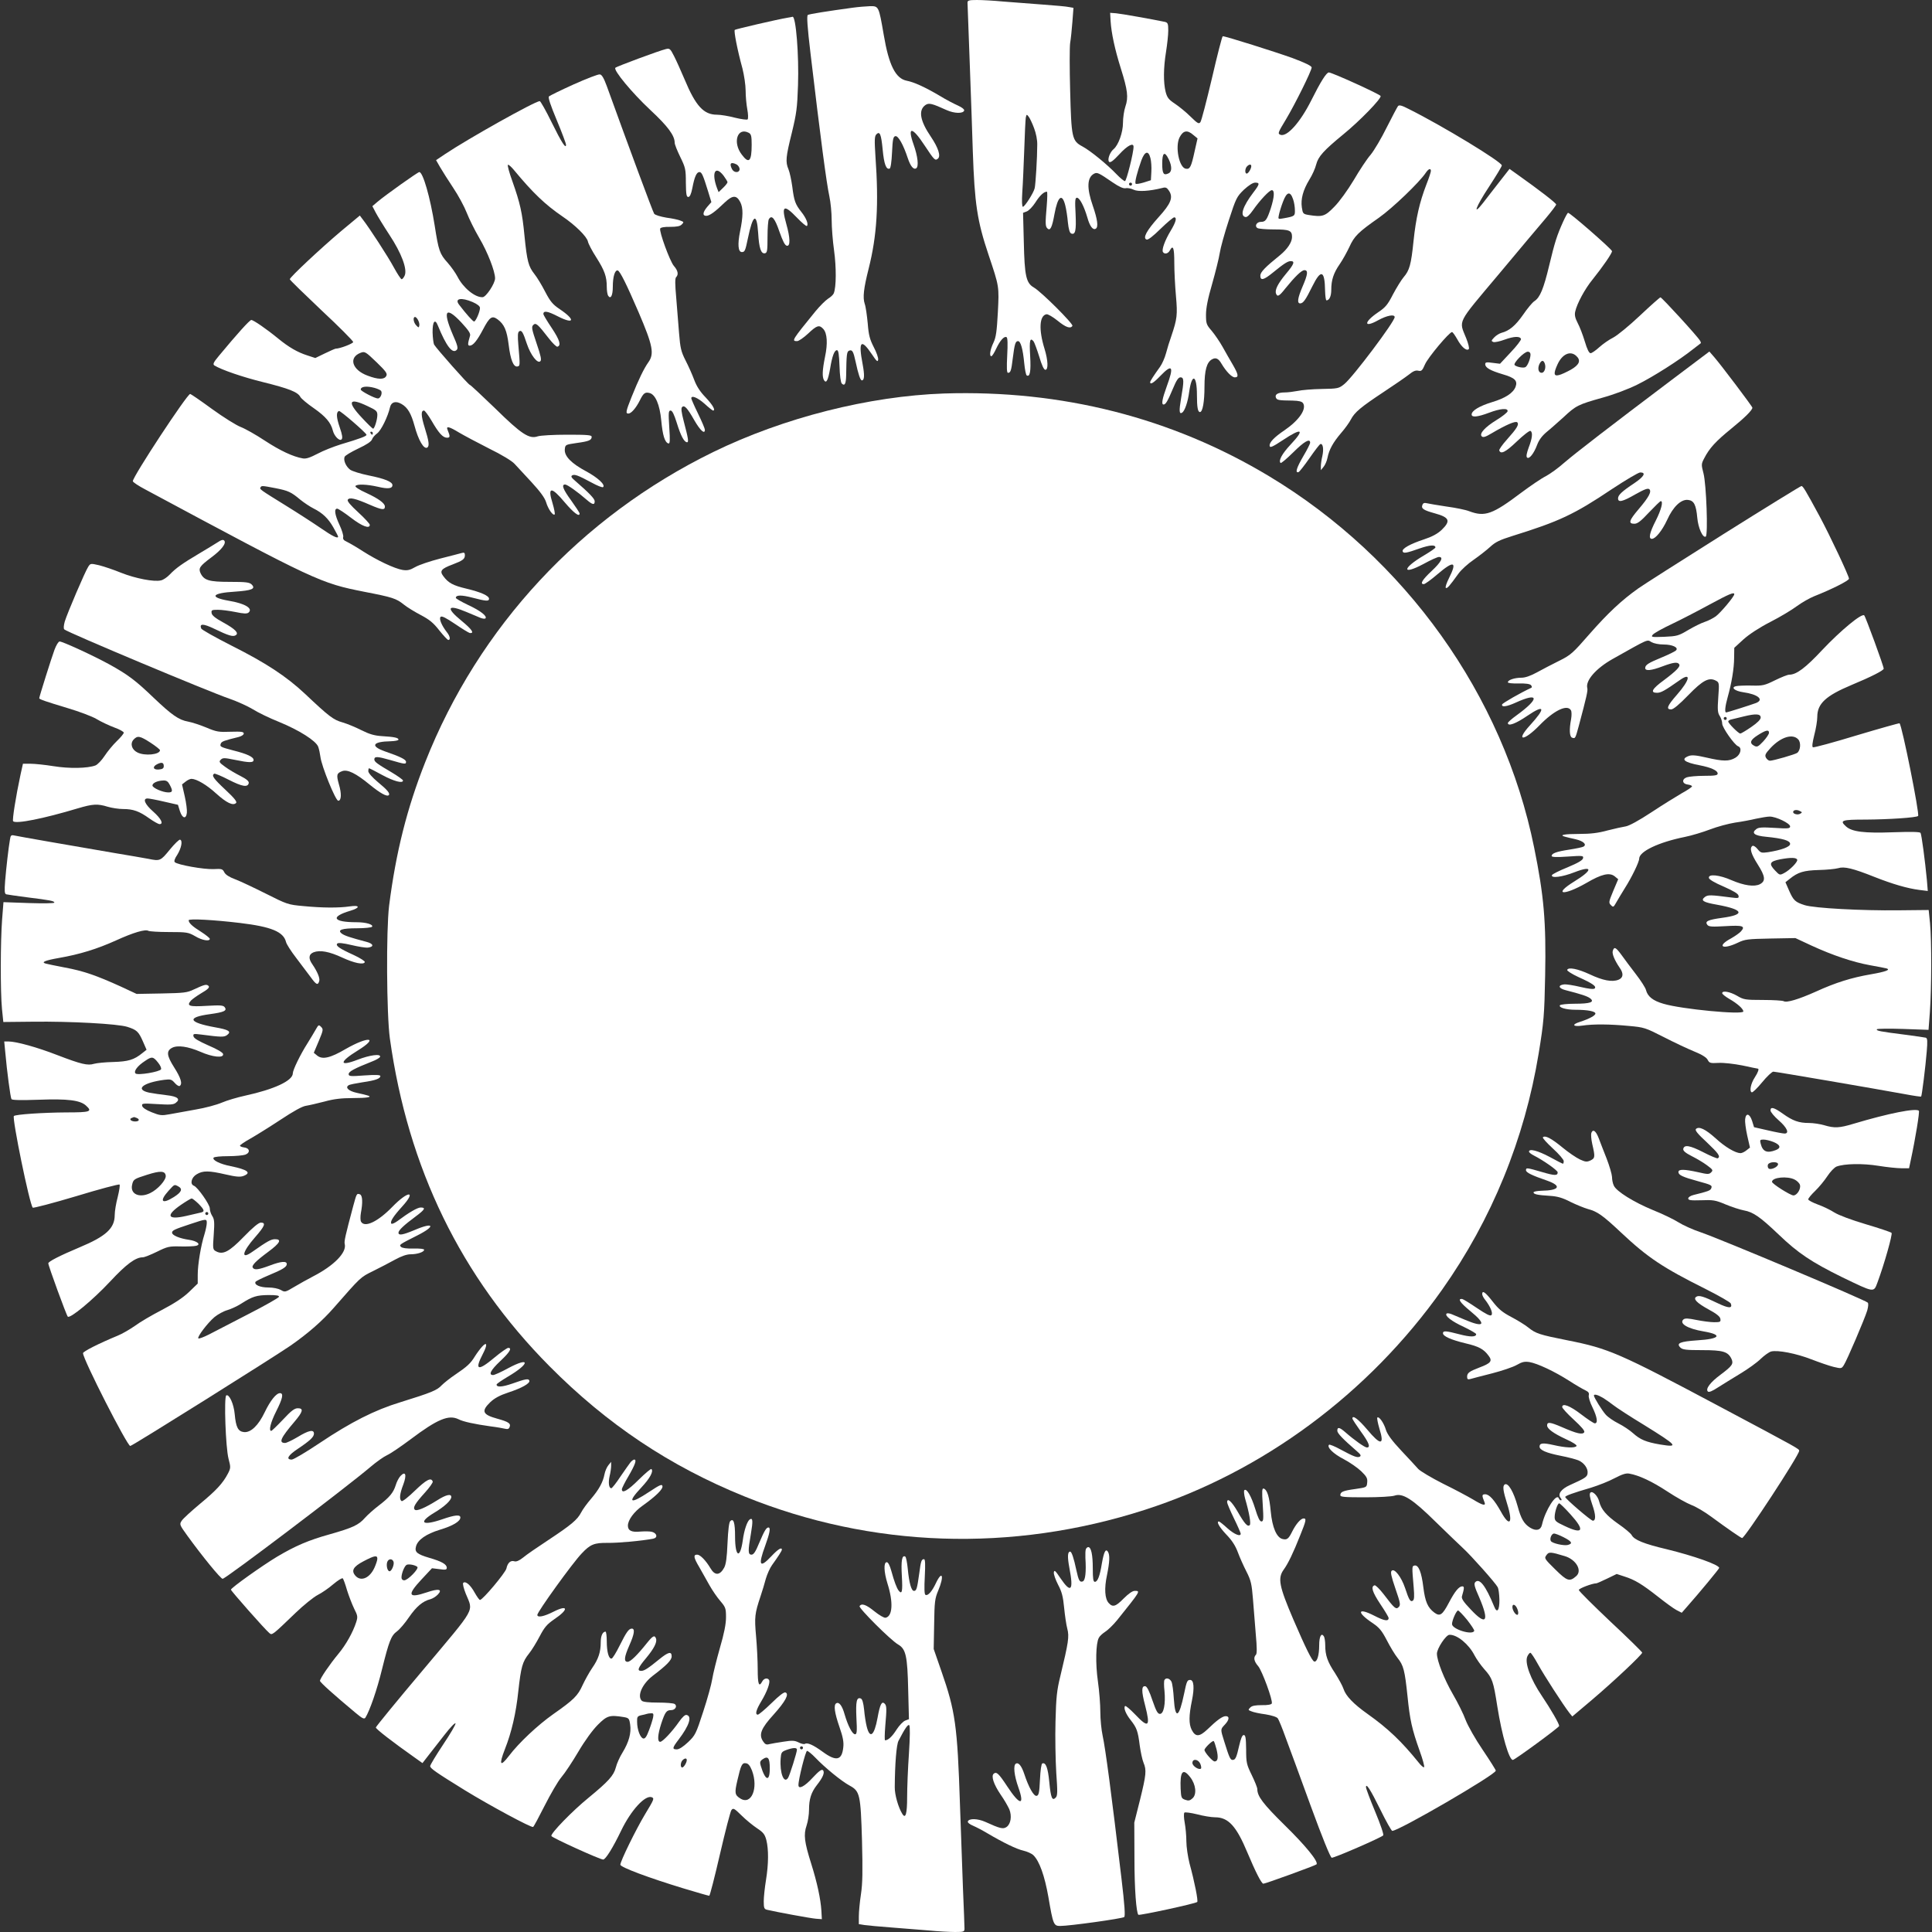<?xml version="1.0" standalone="no"?>
<!DOCTYPE svg PUBLIC "-//W3C//DTD SVG 20010904//EN"
 "http://www.w3.org/TR/2001/REC-SVG-20010904/DTD/svg10.dtd">
<svg version="1.0" xmlns="http://www.w3.org/2000/svg"
 width="1280pt" height="1280pt" viewBox="0 0 1280 1280"
 preserveAspectRatio="xMidYMid meet">
<rect x="0" y="0" width="1280" height="1280" fill="#333333" stroke="none"/>
<g transform="translate(0,1280) scale(0.1,-0.1)"
fill="#ffffff" stroke="none">
<path d="M6410 12783 c0 -10 7 -193 15 -408 8 -214 17 -473 20 -575 12 -351
29 -464 105 -690 70 -209 70 -206 61 -380 -7 -126 -12 -164 -29 -200 -22 -46
-29 -90 -14 -90 5 0 19 22 32 50 26 55 53 85 69 76 7 -4 8 -47 4 -121 -4 -80
-3 -115 5 -115 17 0 22 13 32 97 12 96 18 113 35 113 17 0 32 -52 41 -148 4
-40 11 -75 16 -79 22 -13 29 26 23 130 -6 103 -1 124 23 95 5 -7 22 -52 37
-100 17 -58 31 -88 41 -88 20 0 18 62 -6 140 -39 126 -34 219 13 228 9 2 42
-17 73 -42 55 -45 86 -56 99 -35 8 12 -205 225 -255 254 -52 30 -62 76 -67
302 l-5 193 24 9 c14 5 40 32 58 60 29 46 56 71 76 71 4 0 3 -42 -1 -92 -10
-117 -10 -137 4 -151 19 -19 31 5 47 94 22 120 51 142 72 57 6 -24 14 -74 17
-111 5 -46 12 -70 22 -74 28 -11 34 20 29 130 -5 89 -3 107 9 107 18 0 47 -56
69 -131 16 -58 37 -86 56 -74 18 11 11 62 -20 152 -41 117 -38 187 8 212 21
11 30 7 123 -57 44 -30 71 -42 87 -39 13 3 37 -2 53 -10 29 -14 103 -10 191
12 21 6 29 2 43 -19 29 -44 13 -85 -70 -176 -79 -88 -105 -137 -79 -147 10 -4
42 21 93 71 43 42 84 76 90 76 20 0 12 -31 -23 -89 -38 -63 -61 -126 -51 -141
10 -16 34 -11 45 10 22 41 30 19 30 -81 0 -55 5 -154 11 -220 11 -125 8 -151
-30 -264 -12 -33 -28 -85 -36 -116 -8 -30 -26 -71 -40 -90 -41 -57 -65 -94
-65 -101 0 -19 24 -4 68 42 80 83 91 63 42 -70 -30 -83 -37 -120 -21 -120 14
0 27 22 61 103 24 58 37 77 51 77 24 0 24 -24 4 -139 -14 -83 -13 -107 7 -95
17 11 38 70 47 140 18 125 51 110 51 -23 0 -82 6 -113 20 -113 18 0 30 69 30
167 0 111 15 164 51 183 24 13 42 5 62 -30 31 -52 68 -90 88 -90 27 0 24 19
-13 83 -18 31 -49 84 -68 119 -19 34 -52 82 -72 106 -35 40 -38 48 -38 107 0
44 12 106 41 205 22 78 45 170 50 203 5 34 32 132 60 217 48 148 53 157 100
203 32 29 59 47 75 47 32 0 30 -10 -12 -65 -71 -93 -91 -156 -52 -163 10 -2
28 15 49 45 46 66 109 133 125 133 20 0 17 -46 -7 -121 -26 -78 -35 -89 -66
-89 -27 0 -43 -28 -22 -41 8 -5 57 -9 110 -9 102 0 119 -7 119 -50 0 -35 -31
-81 -80 -121 -98 -79 -130 -112 -130 -135 0 -35 22 -30 82 19 76 62 100 77
120 77 29 0 21 -21 -32 -84 -54 -65 -75 -107 -66 -131 9 -24 21 -18 61 33 64
79 108 122 127 122 26 0 23 -27 -12 -108 -33 -77 -38 -112 -16 -112 20 0 36
23 81 114 57 115 82 106 84 -31 1 -35 5 -63 9 -63 19 0 32 27 32 70 0 65 15
111 56 170 20 29 48 80 64 114 32 71 59 98 195 193 92 65 269 235 311 298 18
27 34 33 34 12 0 -7 -13 -47 -30 -90 -45 -117 -69 -221 -85 -374 -16 -157 -27
-195 -66 -240 -15 -18 -46 -68 -70 -113 -35 -69 -51 -87 -97 -118 -98 -66 -99
-108 -2 -54 58 32 110 42 110 21 0 -30 -277 -398 -333 -443 -37 -30 -42 -31
-150 -33 -62 -1 -133 -7 -160 -13 -26 -5 -65 -10 -85 -10 -45 0 -67 -13 -59
-34 7 -17 17 -19 111 -20 42 -1 61 -6 69 -17 25 -39 -26 -113 -122 -179 -70
-47 -104 -83 -99 -105 2 -13 19 -6 87 39 128 85 148 73 51 -30 -56 -60 -81
-106 -66 -121 4 -4 41 28 84 70 72 72 112 95 112 64 0 -7 -20 -47 -45 -89 -45
-77 -56 -113 -32 -106 6 2 39 44 73 93 34 49 66 91 72 93 17 5 23 -33 13 -79
-6 -24 -10 -55 -10 -69 l0 -25 18 22 c10 12 22 39 26 60 10 53 37 102 90 164
26 30 55 70 65 90 25 48 66 82 217 182 70 46 145 98 167 115 28 23 45 30 62
26 21 -5 27 0 45 42 20 46 161 214 179 214 5 0 20 -22 35 -48 27 -50 61 -80
76 -65 5 5 -3 37 -17 72 -49 122 -66 89 213 421 136 163 278 332 315 375 37
44 68 85 68 90 0 10 -112 96 -257 199 l-52 37 -68 -87 c-37 -48 -86 -110 -107
-138 -73 -93 -49 -27 38 105 47 72 86 136 86 143 -1 24 -394 263 -617 374 -46
24 -63 28 -71 19 -5 -7 -39 -70 -75 -142 -35 -71 -83 -152 -106 -180 -24 -27
-74 -103 -112 -168 -41 -68 -95 -143 -129 -177 -62 -64 -78 -69 -172 -54 -34
6 -37 9 -43 50 -8 55 8 115 50 184 19 30 39 75 45 100 14 54 50 93 180 200
107 87 253 237 247 254 -3 11 -322 156 -343 156 -16 0 -54 -60 -117 -186 -74
-147 -161 -243 -204 -227 -19 8 -17 13 38 104 58 97 169 320 169 342 0 10 -43
31 -126 62 -114 41 -443 145 -463 145 -4 0 -36 -124 -71 -276 -36 -152 -70
-284 -77 -293 -10 -14 -18 -10 -66 37 -29 29 -76 67 -103 85 -41 27 -51 40
-61 77 -16 63 -15 159 2 265 8 50 15 114 15 142 0 46 -3 53 -22 58 -76 16
-289 54 -323 57 l-40 3 3 -55 c5 -79 28 -187 68 -314 45 -143 51 -191 30 -252
-9 -26 -16 -75 -16 -108 0 -63 -30 -147 -62 -174 -25 -20 -43 -71 -30 -84 8
-8 27 6 68 50 53 58 94 79 94 50 1 -37 -47 -228 -57 -228 -6 0 -31 20 -55 45
-62 65 -173 156 -227 185 -69 37 -73 57 -81 370 -4 146 -4 288 0 315 5 28 11
91 15 141 l7 92 -28 5 c-16 4 -96 11 -179 17 -82 6 -200 15 -261 20 -60 6
-138 10 -172 10 -52 0 -62 -3 -62 -17z m441 -832 c13 -34 22 -78 21 -111 0
-85 -11 -263 -17 -287 -7 -31 -66 -123 -78 -123 -6 0 -8 35 -4 98 4 53 9 180
13 282 3 102 8 196 10 210 5 24 6 24 20 6 8 -11 24 -45 35 -75z m1055 -45 l28
-23 -19 -84 c-23 -106 -31 -121 -58 -117 -45 6 -73 147 -42 208 24 46 51 51
91 16z m-284 -154 c5 -19 8 -59 6 -90 l-3 -56 -47 -15 c-27 -8 -51 -12 -54 -8
-8 7 10 76 38 155 23 61 47 67 60 14z m121 -7 c22 -46 22 -82 0 -93 -34 -17
-43 -3 -43 64 0 74 16 85 43 29z m547 -46 c0 -17 -20 -49 -30 -49 -14 0 -12
34 2 48 15 15 28 15 28 1z m-790 -119 c0 -5 -4 -10 -10 -10 -5 0 -10 5 -10 10
0 6 5 10 10 10 6 0 10 -4 10 -10z m1067 -100 c7 -19 12 -52 12 -72 1 -39 -1
-41 -73 -54 -39 -7 -39 -7 -33 22 3 16 15 56 27 87 25 67 48 73 67 17z"/>
<path d="M5650 12749 c-169 -23 -288 -42 -298 -48 -8 -5 -3 -80 18 -256 67
-566 106 -860 125 -947 8 -37 15 -107 15 -155 0 -49 7 -140 16 -203 15 -109
15 -241 -2 -283 -3 -9 -20 -25 -38 -36 -17 -11 -54 -48 -83 -83 -157 -193
-160 -198 -122 -198 11 0 44 23 73 50 58 55 74 60 101 30 25 -28 30 -95 11
-184 -18 -89 -20 -134 -6 -156 15 -22 26 1 40 79 13 81 28 121 45 121 10 0 14
-28 17 -105 2 -65 8 -109 15 -116 19 -19 28 -2 29 54 2 139 4 158 20 164 21 8
28 -6 43 -75 17 -80 31 -122 41 -122 17 0 19 34 5 108 -29 151 -11 172 60 67
33 -49 40 -56 43 -38 2 12 -11 49 -29 83 -26 51 -34 79 -40 157 -5 52 -13 111
-20 130 -14 42 -7 102 26 233 55 218 68 424 45 745 -7 108 -6 132 6 145 23 23
32 2 42 -102 9 -95 23 -133 46 -125 7 2 13 45 16 108 4 87 8 104 22 107 19 4
53 -57 82 -145 18 -54 38 -79 56 -68 18 11 11 78 -17 157 -44 123 -10 121 73
-6 65 -98 69 -102 88 -87 20 17 3 71 -46 144 -73 107 -85 177 -37 211 23 16
43 11 142 -34 50 -22 108 -24 115 -2 2 7 -15 21 -42 33 -25 11 -81 40 -123 66
-97 57 -168 89 -215 98 -74 14 -119 102 -153 304 -33 191 -33 191 -92 190 -27
-1 -77 -5 -113 -10z"/>
<path d="M5220 12683 c-73 -12 -346 -76 -352 -81 -7 -8 17 -132 51 -256 11
-44 21 -110 21 -146 0 -37 5 -92 11 -124 6 -32 7 -62 2 -67 -4 -4 -42 1 -83
11 -41 11 -95 20 -120 20 -88 0 -141 58 -214 233 -24 56 -55 126 -70 155 -25
49 -29 53 -54 47 -46 -11 -326 -115 -335 -124 -15 -15 110 -166 232 -280 116
-108 161 -169 161 -217 0 -11 17 -53 37 -94 34 -70 37 -81 37 -170 1 -78 4
-95 16 -95 10 0 19 18 27 59 14 74 28 106 47 106 15 0 24 -20 57 -127 l22 -72
-27 -31 c-31 -37 -33 -60 -7 -60 22 0 58 26 122 88 53 50 79 51 104 2 19 -38
19 -93 -2 -194 -17 -84 -13 -136 12 -136 19 0 23 8 40 91 33 160 59 174 68 35
6 -101 19 -139 45 -134 15 3 17 18 17 108 0 58 4 111 9 118 19 31 40 5 70 -83
22 -62 36 -91 49 -93 24 -5 23 51 -4 146 -34 121 -16 131 71 40 33 -34 62 -59
66 -55 12 11 -5 53 -37 93 -40 51 -48 72 -60 168 -6 43 -17 95 -25 114 -21 50
-18 81 22 242 31 128 36 165 41 315 7 200 -14 458 -36 454 -3 -1 -17 -4 -31
-6z m-259 -763 c16 -9 19 -22 19 -80 0 -109 -18 -128 -65 -65 -63 81 -30 185
46 145z m-80 -210 c10 -6 19 -20 19 -30 0 -26 -36 -27 -50 -1 -20 39 -8 51 31
31z m-87 -74 c14 -19 26 -39 26 -43 0 -5 -13 -22 -30 -38 l-29 -28 -10 25
c-39 104 -13 156 43 84z"/>
<path d="M3801 12241 c-84 -38 -158 -74 -164 -80 -7 -7 10 -57 52 -158 34 -81
61 -154 61 -162 0 -30 -28 12 -95 148 -38 78 -74 141 -79 141 -31 0 -477 -250
-629 -352 l-58 -39 27 -47 c15 -26 54 -87 87 -137 33 -49 73 -123 89 -164 16
-41 53 -116 83 -167 55 -93 105 -221 105 -268 0 -34 -60 -125 -83 -125 -51 -2
-129 63 -166 136 -12 23 -41 65 -65 92 -53 59 -60 79 -86 246 -30 189 -78 355
-102 355 -10 0 -221 -150 -277 -197 l-34 -29 22 -42 c12 -23 53 -90 91 -148
80 -121 120 -228 101 -270 -6 -13 -15 -24 -20 -24 -5 0 -28 35 -51 77 -38 71
-164 265 -208 321 l-18 24 -125 -104 c-135 -114 -339 -305 -339 -318 0 -5 95
-97 210 -206 116 -108 210 -203 210 -210 0 -10 -88 -44 -116 -44 -4 0 -36 -14
-71 -31 l-64 -31 -52 17 c-66 21 -123 54 -194 112 -78 64 -164 123 -178 123
-11 0 -93 -91 -215 -238 -36 -43 -41 -55 -30 -63 47 -29 186 -77 324 -111 169
-42 229 -65 246 -98 6 -11 46 -45 90 -75 78 -55 112 -95 125 -147 9 -37 44
-73 58 -59 8 8 5 30 -12 79 -23 67 -25 102 -5 109 9 3 175 -140 182 -157 3 -9
-42 -26 -170 -64 -48 -15 -117 -42 -154 -62 -50 -26 -76 -35 -98 -31 -64 11
-150 51 -252 118 -59 39 -130 79 -159 90 -29 11 -114 64 -190 119 -75 55 -141
100 -145 100 -20 0 -380 -547 -380 -578 0 -6 37 -31 83 -55 1131 -607 1158
-620 1452 -678 186 -36 210 -44 260 -84 22 -18 73 -49 113 -70 57 -30 83 -51
122 -101 28 -35 55 -64 60 -64 16 0 12 25 -9 51 -35 45 -54 90 -42 102 8 8 35
-6 96 -47 47 -32 91 -59 98 -60 32 -3 14 24 -54 80 -109 89 -95 113 35 58 33
-14 73 -31 88 -37 15 -6 30 -8 34 -4 14 14 -33 51 -113 88 -46 22 -83 43 -83
48 0 20 39 20 111 1 88 -23 109 -25 109 -7 0 20 -54 44 -150 67 -89 21 -120
38 -153 83 -26 34 -14 49 61 77 68 26 82 36 82 62 0 16 -5 19 -22 14 -13 -4
-77 -20 -143 -37 -66 -17 -140 -42 -164 -56 -35 -20 -51 -24 -84 -19 -53 9
-166 62 -263 124 -43 28 -92 56 -107 63 -20 9 -27 18 -23 32 2 10 -9 46 -25
80 -31 67 -37 107 -15 107 7 0 48 -27 91 -60 74 -57 125 -76 125 -47 0 6 -34
44 -77 83 -52 48 -74 74 -69 83 11 18 50 9 148 -34 79 -34 98 -36 98 -11 0 22
-43 53 -123 90 -45 20 -76 40 -72 46 9 14 74 12 149 -5 67 -16 96 -12 96 11 0
22 -52 43 -157 64 -54 11 -109 28 -123 38 -28 21 -46 62 -37 85 3 9 44 33 90
55 56 26 87 47 92 61 3 11 19 29 34 40 26 19 71 111 85 173 8 35 38 44 77 21
40 -23 63 -63 85 -143 26 -97 62 -159 85 -145 15 10 11 42 -17 131 -25 80 -26
114 -5 114 6 0 28 -30 50 -67 48 -83 75 -113 103 -113 21 0 21 9 3 53 -11 26
11 21 75 -18 32 -19 122 -67 199 -106 86 -42 153 -83 170 -102 16 -18 67 -73
113 -122 57 -62 87 -103 96 -132 13 -45 46 -92 57 -81 3 3 -3 36 -14 73 -35
112 -9 114 82 5 57 -67 97 -98 97 -72 0 5 -25 43 -55 85 -55 75 -67 107 -41
107 14 0 81 -47 144 -102 38 -33 52 -35 52 -9 0 17 -37 55 -129 135 -25 21
-30 30 -21 36 16 10 40 1 129 -47 38 -21 73 -35 77 -30 16 15 -36 63 -112 104
-99 53 -146 101 -142 146 3 31 4 31 78 42 82 11 100 19 100 41 0 12 -28 14
-164 14 -90 0 -177 -5 -194 -11 -56 -19 -107 14 -282 186 -88 85 -163 155
-167 155 -9 0 -221 240 -237 267 -4 8 -9 44 -10 80 -1 73 16 95 35 46 56 -137
97 -190 125 -161 10 11 6 29 -27 103 -68 159 -46 189 58 78 48 -52 62 -73 57
-88 -16 -53 -16 -65 -2 -65 22 0 49 33 88 107 44 84 60 94 97 67 44 -33 61
-72 73 -168 12 -100 32 -149 58 -144 18 4 18 4 6 144 -5 60 -4 83 6 89 16 10
25 -5 51 -84 25 -74 71 -133 89 -114 9 8 3 36 -25 118 -32 95 -35 109 -22 122
17 17 29 7 104 -90 25 -32 50 -56 56 -54 26 8 16 43 -37 123 -31 46 -56 88
-56 93 0 25 28 20 96 -15 110 -56 118 -23 12 48 -46 31 -62 50 -96 115 -22 43
-54 96 -71 117 -40 51 -49 84 -66 252 -15 157 -29 218 -81 365 -20 55 -33 103
-29 107 3 4 23 -13 43 -38 122 -147 203 -225 317 -303 86 -58 163 -134 170
-167 3 -15 28 -63 56 -106 55 -87 69 -127 69 -194 0 -25 4 -51 9 -59 17 -26
31 1 31 59 0 67 14 113 33 108 15 -5 57 -89 138 -277 95 -222 105 -275 64
-332 -29 -41 -64 -113 -111 -230 -38 -95 -40 -109 -21 -109 19 0 51 37 76 87
24 49 35 57 65 49 38 -10 67 -76 77 -182 9 -97 23 -144 47 -152 11 -3 12 18 6
107 -6 98 -5 111 9 111 11 0 23 -25 41 -82 26 -85 49 -128 68 -128 12 0 8 25
-22 139 -15 58 -19 86 -11 94 15 15 34 -4 82 -89 39 -67 69 -94 69 -61 0 7
-20 55 -45 106 -25 51 -45 97 -45 102 0 22 42 5 88 -36 27 -25 53 -45 56 -45
19 0 -1 36 -48 86 -38 39 -61 75 -77 118 -12 33 -38 91 -57 128 -30 59 -35 82
-43 180 -5 62 -14 169 -19 237 -8 87 -8 127 -1 134 18 18 13 44 -15 76 -26 31
-98 227 -90 247 3 7 28 12 66 11 43 0 66 4 77 16 15 15 14 17 -8 25 -13 6 -55
15 -94 20 -40 7 -74 17 -81 26 -9 13 -169 445 -314 846 -20 54 -33 76 -46 77
-11 2 -88 -28 -173 -66z m-670 -1442 c32 -14 49 -28 49 -39 0 -25 -28 -90 -39
-90 -8 0 -51 48 -100 112 -31 41 15 49 90 17z m-361 -120 c6 -11 10 -27 8 -36
-3 -15 -5 -15 -20 1 -19 19 -24 56 -8 56 5 0 14 -9 20 -21z m-274 -280 c62
-60 72 -75 63 -90 -13 -25 -54 -24 -123 2 -104 38 -129 121 -46 152 27 10 32
7 106 -64z m-14 -169 c21 -6 40 -15 43 -20 10 -16 -5 -50 -21 -50 -21 0 -114
49 -114 59 0 21 40 25 92 11z m-46 -121 c56 -26 64 -33 64 -58 0 -32 -19 -91
-28 -91 -4 0 -37 32 -74 72 -102 108 -87 137 38 77z m34 -179 c0 -5 -2 -10 -4
-10 -3 0 -8 5 -11 10 -3 6 -1 10 4 10 6 0 11 -4 11 -10z m-646 -364 c86 -17
104 -25 166 -77 25 -20 64 -46 86 -57 62 -31 99 -67 133 -127 17 -30 31 -57
31 -60 0 -16 -37 2 -115 56 -48 33 -153 101 -234 151 -168 104 -173 107 -165
119 7 12 9 12 98 -5z"/>
<path d="M10356 11331 c-41 -91 -55 -135 -92 -289 -37 -155 -61 -213 -98 -237
-14 -9 -47 -49 -75 -90 -51 -73 -92 -107 -143 -120 -14 -4 -36 -17 -49 -31
-20 -21 -20 -24 -5 -30 9 -3 43 4 75 16 60 22 102 24 108 4 2 -6 -28 -46 -68
-88 l-71 -76 -49 6 c-41 6 -49 4 -49 -9 0 -23 33 -42 117 -67 79 -23 99 -42
84 -83 -16 -41 -68 -75 -155 -101 -85 -26 -136 -57 -136 -82 0 -21 39 -17 114
11 76 29 129 33 124 10 -2 -8 -34 -34 -72 -57 -78 -48 -117 -91 -99 -109 9 -9
25 -4 65 20 95 56 159 84 170 73 14 -14 -2 -40 -68 -114 -30 -33 -53 -66 -51
-72 9 -28 42 -12 116 59 44 42 85 74 91 70 16 -10 12 -48 -12 -110 -13 -36
-18 -59 -11 -66 14 -14 46 27 67 84 12 32 32 59 63 85 25 20 75 65 112 98 82
77 97 84 257 129 76 21 172 57 232 87 100 49 280 163 372 237 25 19 47 36 48
37 2 2 0 9 -5 17 -13 25 -253 287 -262 287 -4 0 -65 -54 -135 -120 -72 -68
-149 -131 -177 -146 -28 -14 -70 -43 -94 -65 -23 -21 -49 -39 -57 -39 -10 0
-23 26 -38 77 -13 43 -34 98 -47 122 -17 33 -22 53 -17 76 11 52 64 151 115
213 68 85 129 173 129 188 0 12 -277 254 -291 254 -4 0 -18 -26 -33 -59z
m-216 -880 c0 -27 -19 -74 -33 -83 -13 -8 -57 0 -72 13 -12 12 63 89 87 89 11
0 18 -7 18 -19z m302 -8 c34 -30 23 -59 -34 -92 -29 -16 -65 -33 -80 -36 -34
-9 -37 10 -9 71 31 68 84 92 123 57z m-207 -53 c9 -27 -3 -60 -21 -60 -21 0
-28 27 -16 56 14 29 28 31 37 4z"/>
<path d="M11070 10279 c-403 -304 -629 -478 -707 -545 -39 -35 -94 -74 -120
-88 -27 -13 -101 -63 -164 -110 -191 -144 -241 -162 -345 -123 -22 9 -90 23
-150 31 -60 9 -119 19 -131 22 -16 4 -25 1 -29 -11 -10 -24 6 -35 82 -56 98
-27 107 -50 45 -110 -28 -26 -63 -45 -118 -63 -91 -30 -146 -61 -140 -79 5
-15 24 -12 114 20 67 23 103 25 103 6 0 -5 -34 -28 -76 -53 -146 -86 -148
-134 -2 -56 47 26 92 46 101 46 33 0 16 -33 -48 -93 -63 -59 -79 -87 -52 -87
8 0 48 29 90 65 110 94 133 86 77 -25 -16 -32 -26 -61 -21 -65 9 -5 22 9 84
95 18 25 63 66 100 91 37 26 86 64 110 86 34 32 64 46 147 72 311 97 408 142
660 311 91 60 175 110 187 110 41 0 25 -28 -39 -71 -83 -55 -108 -79 -108
-101 0 -29 30 -22 115 27 59 33 82 42 92 34 17 -15 -2 -52 -72 -134 -62 -73
-69 -95 -27 -95 21 0 43 17 97 75 39 41 74 75 78 75 18 0 3 -58 -33 -129 -41
-80 -50 -121 -26 -121 24 0 68 54 101 125 39 87 92 138 138 133 40 -4 54 -32
62 -119 6 -68 37 -135 56 -124 16 10 4 347 -15 419 -15 58 -15 62 5 100 35 68
77 113 179 196 90 73 140 123 140 139 0 8 -207 282 -252 334 l-33 38 -255
-192z"/>
<path d="M6255 10193 c-497 -17 -1063 -160 -1530 -388 -877 -429 -1554 -1158
-1908 -2055 -121 -306 -194 -597 -239 -950 -20 -163 -17 -720 5 -880 120 -860
471 -1580 1057 -2171 382 -385 798 -663 1292 -863 843 -342 1771 -373 2653
-89 781 251 1483 771 1969 1458 329 465 547 999 640 1565 34 208 38 255 43
516 7 356 -8 529 -73 849 -204 1009 -853 1917 -1756 2460 -645 388 -1375 573
-2153 548z"/>
<path d="M11416 9260 c-280 -176 -532 -337 -560 -357 -113 -80 -203 -165 -321
-299 -116 -133 -128 -144 -207 -183 -46 -23 -112 -57 -146 -76 -42 -23 -77
-35 -102 -35 -45 0 -90 -15 -90 -30 0 -6 27 -9 70 -8 47 1 75 -3 83 -11 7 -9
8 -15 2 -18 -68 -31 -190 -101 -193 -110 -6 -20 31 -15 90 12 156 71 159 27 6
-84 -32 -23 -58 -46 -58 -51 0 -24 52 -5 128 47 118 80 125 54 17 -64 -97
-107 -39 -105 65 2 96 99 184 141 208 99 5 -9 5 -34 1 -58 -13 -68 -11 -116 6
-123 22 -8 22 -6 45 78 52 195 61 234 56 251 -12 50 58 130 168 192 244 137
227 130 257 112 16 -9 49 -16 81 -16 58 0 101 -20 82 -39 -5 -6 -47 -27 -93
-46 -90 -37 -111 -50 -111 -71 0 -21 40 -17 114 11 72 27 101 31 111 14 10
-14 -18 -43 -102 -106 -78 -57 -92 -83 -45 -83 26 0 50 13 151 84 78 55 67 1
-19 -97 -64 -73 -74 -97 -38 -97 14 0 53 32 113 94 97 100 138 121 184 96 21
-11 22 -16 15 -110 -6 -83 -4 -103 10 -124 9 -14 16 -36 16 -50 0 -26 80 -140
105 -150 28 -10 18 -55 -17 -76 -42 -25 -81 -25 -193 1 -69 16 -97 18 -118 10
-54 -21 -28 -42 73 -61 77 -15 120 -35 120 -55 0 -12 -17 -15 -89 -15 -49 0
-102 -5 -116 -10 -35 -13 -30 -44 8 -48 15 -2 27 -7 27 -12 0 -4 -30 -25 -67
-45 -36 -21 -127 -77 -201 -126 -85 -56 -148 -90 -171 -94 -20 -3 -74 -15
-121 -27 -61 -17 -113 -23 -187 -23 -97 0 -136 -7 -96 -18 10 -3 42 -11 71
-17 52 -12 77 -35 53 -49 -6 -4 -49 -13 -94 -20 -86 -13 -117 -25 -117 -42 0
-8 33 -9 106 -4 100 7 106 6 102 -11 -2 -13 -33 -31 -102 -60 -55 -22 -102
-46 -104 -52 -7 -22 67 -13 149 19 124 48 123 15 -1 -61 -144 -89 -72 -97 80
-10 102 60 154 71 188 44 l23 -19 -33 -78 c-30 -72 -31 -78 -15 -94 15 -15 17
-14 34 16 10 18 36 61 57 95 46 72 96 175 96 197 0 48 129 109 302 144 45 9
121 32 168 50 47 18 121 38 165 45 44 6 107 18 140 26 33 7 74 14 90 14 42 0
135 -45 135 -65 0 -14 -12 -16 -102 -10 -82 5 -107 4 -122 -8 -35 -26 -13 -44
66 -51 110 -11 158 -25 158 -47 0 -20 -58 -41 -146 -55 -44 -6 -49 -5 -70 21
-12 15 -27 24 -33 21 -22 -14 -10 -53 35 -124 50 -79 53 -109 14 -130 -37 -19
-105 -9 -187 26 -81 36 -157 44 -151 15 2 -10 39 -32 98 -57 65 -29 96 -47 98
-60 4 -17 -1 -18 -49 -12 -138 18 -154 18 -174 3 -30 -23 -11 -35 81 -51 176
-32 190 -66 33 -87 -94 -13 -116 -23 -97 -47 10 -12 31 -13 119 -8 115 7 135
1 103 -35 -10 -11 -39 -31 -65 -46 -99 -53 -58 -78 46 -28 46 22 64 24 215 27
l165 3 105 -49 c141 -65 275 -110 390 -131 52 -9 101 -19 109 -21 29 -9 -6
-22 -104 -39 -128 -22 -234 -55 -365 -115 -114 -51 -194 -75 -213 -63 -7 4
-68 8 -137 8 -118 0 -128 2 -172 28 -47 27 -98 36 -98 17 0 -6 21 -23 47 -38
54 -31 93 -66 93 -83 0 -24 -411 15 -530 51 -69 20 -104 48 -115 91 -3 14 -33
61 -67 105 -33 43 -76 100 -95 127 -38 52 -49 57 -58 27 -6 -19 12 -62 46
-112 27 -38 24 -66 -8 -79 -43 -17 -104 -5 -191 36 -80 37 -142 49 -149 29 -2
-6 31 -27 74 -47 95 -43 122 -62 108 -76 -7 -6 -38 -3 -93 10 -46 11 -95 19
-110 17 -42 -5 -37 -26 10 -38 105 -27 144 -40 163 -54 32 -25 2 -36 -102 -36
-50 0 -95 -5 -98 -10 -10 -15 40 -30 103 -30 79 0 132 -10 132 -25 0 -13 -40
-35 -102 -55 -58 -18 -48 -34 15 -25 72 11 183 10 308 -2 102 -9 110 -12 230
-73 68 -35 159 -78 203 -96 52 -21 82 -40 90 -56 11 -21 17 -23 71 -20 34 2
103 -6 159 -17 54 -12 100 -21 102 -21 10 0 2 -24 -20 -58 -27 -41 -37 -93
-20 -99 6 -2 37 28 69 67 31 38 65 70 74 70 15 0 663 -111 871 -149 58 -11
107 -18 108 -16 5 5 29 198 37 297 6 70 5 89 -6 93 -8 2 -70 11 -139 20 -166
21 -191 26 -185 36 3 4 81 5 174 2 l168 -6 9 119 c11 150 12 471 1 587 l-9 88
-196 -2 c-249 -3 -561 14 -625 34 -63 20 -75 31 -104 97 l-24 55 28 22 c55 45
94 56 193 59 52 1 110 7 128 12 40 13 98 -1 241 -58 119 -47 218 -76 297 -86
l56 -7 -6 74 c-12 126 -35 300 -42 311 -5 7 -63 8 -183 4 -189 -7 -272 3 -311
39 -44 40 -29 45 133 45 151 1 334 13 345 24 11 12 -106 597 -123 614 -2 2
-130 -34 -284 -80 -154 -47 -284 -82 -290 -79 -7 4 -3 32 9 81 11 41 20 96 20
121 0 87 56 139 225 210 132 55 215 97 215 109 0 17 -120 344 -129 353 -16 16
-156 -100 -277 -228 -112 -120 -172 -165 -220 -165 -11 0 -53 -17 -94 -37 -69
-34 -81 -37 -155 -35 -44 1 -91 -1 -103 -4 -37 -8 -9 -32 46 -40 100 -14 142
-50 85 -72 -41 -15 -189 -62 -197 -62 -11 0 -6 43 10 100 26 92 43 192 43 262
l1 66 61 56 c38 34 105 78 179 116 65 33 144 81 176 105 33 24 84 53 114 65
114 45 230 103 230 116 0 18 -126 286 -195 414 -93 172 -110 200 -120 200 -5
0 -239 -144 -519 -320z m74 -397 c0 -15 -89 -121 -122 -146 -18 -13 -51 -30
-73 -37 -22 -7 -71 -31 -110 -54 -65 -39 -75 -41 -159 -45 -85 -3 -89 -2 -76
14 8 10 65 42 125 70 61 29 173 87 250 129 133 72 165 85 165 69z m175 -817
c0 -13 -22 -35 -63 -63 -35 -24 -67 -43 -72 -43 -12 0 -80 68 -80 80 0 5 10
12 23 14 12 3 49 12 82 20 78 19 110 17 110 -8z m-225 -6 c0 -5 -4 -10 -10
-10 -5 0 -10 5 -10 10 0 6 5 10 10 10 6 0 10 -4 10 -10z m280 -95 c0 -9 -17
-34 -38 -57 -34 -36 -41 -39 -60 -29 -34 18 -26 39 25 71 52 33 73 38 73 15z
m194 -44 c19 -21 15 -72 -7 -89 -14 -10 -158 -52 -181 -52 -8 0 -20 9 -26 20
-9 17 -4 27 30 64 68 73 147 98 184 57z m13 -492 c-16 -10 -47 -2 -47 11 0 14
24 18 44 7 17 -8 17 -10 3 -18z m-20 -305 c5 -14 -50 -70 -88 -89 -27 -14 -29
-14 -59 18 -43 45 -36 60 35 74 71 13 107 12 112 -3z"/>
<path d="M1445 9209 c-17 -11 -73 -45 -125 -76 -111 -66 -154 -96 -196 -140
-16 -17 -42 -35 -57 -38 -45 -12 -171 13 -264 50 -49 20 -114 42 -146 50 -57
13 -58 13 -73 -11 -20 -30 -138 -306 -155 -362 -7 -26 -9 -46 -3 -52 19 -19
959 -413 1094 -459 52 -18 122 -50 155 -70 33 -21 111 -59 174 -84 134 -55
244 -125 259 -164 6 -16 12 -46 15 -68 7 -60 100 -290 118 -290 21 0 23 47 4
110 -17 61 -15 72 22 86 35 13 91 -14 183 -90 69 -56 113 -81 126 -69 10 11
-10 35 -72 86 -38 32 -64 61 -64 73 0 10 2 19 5 19 3 0 43 -20 88 -45 78 -42
137 -57 137 -36 0 5 -35 30 -77 55 -92 54 -113 69 -113 84 0 22 20 21 104 -3
100 -29 106 -30 106 -12 0 15 -38 34 -140 69 -99 35 -82 65 38 67 28 1 52 5
52 11 0 12 -27 18 -110 23 -49 3 -83 13 -135 39 -39 20 -95 43 -126 52 -60 17
-87 37 -248 189 -125 117 -259 205 -490 321 -106 54 -195 104 -198 112 -13 34
14 33 87 -2 93 -45 123 -54 141 -43 24 14 -2 41 -82 85 -52 28 -75 47 -77 62
-3 20 1 22 42 22 24 0 77 -7 117 -15 52 -11 75 -12 85 -4 33 27 -22 61 -131
79 -131 23 -112 51 40 60 115 8 141 19 112 48 -15 14 -37 17 -145 17 -138 0
-171 10 -194 59 -14 32 -4 46 72 103 69 51 102 95 85 112 -7 7 -20 4 -40 -10z"/>
<path d="M361 8495 c-19 -51 -101 -311 -101 -321 0 -7 44 -22 190 -66 74 -22
160 -54 190 -72 30 -18 83 -43 118 -56 34 -12 62 -28 62 -34 0 -7 -21 -32 -46
-56 -26 -25 -62 -69 -81 -98 -19 -29 -46 -57 -60 -63 -52 -20 -175 -22 -279
-5 -56 9 -124 16 -152 16 l-50 0 -16 -72 c-31 -144 -56 -302 -49 -309 19 -19
200 17 427 85 101 30 132 32 200 11 27 -8 73 -15 101 -15 67 0 107 -14 174
-62 30 -21 60 -38 68 -38 29 0 10 37 -42 83 -55 48 -72 87 -37 87 9 0 58 -9
109 -21 l92 -21 13 -42 c16 -49 41 -55 46 -11 2 17 -4 65 -14 109 l-18 79 23
18 c13 11 31 19 40 19 34 -1 101 -40 164 -98 68 -61 111 -82 131 -62 8 8 -11
32 -71 88 -79 74 -93 94 -74 106 4 3 48 -15 96 -40 90 -46 127 -52 133 -22 2
12 -14 26 -55 47 -32 16 -78 43 -102 61 -39 28 -42 34 -28 47 13 13 23 13 92
-1 97 -20 125 -20 125 -1 0 20 -42 40 -134 63 -87 23 -91 25 -83 46 6 14 23
20 117 43 20 5 35 15 35 23 0 12 -16 14 -86 12 -78 -3 -94 -1 -160 27 -41 17
-95 35 -122 40 -63 11 -109 44 -231 160 -118 113 -168 151 -293 220 -104 57
-308 151 -328 151 -8 0 -23 -25 -34 -55z m637 -616 c34 -22 62 -45 62 -49 0
-30 -102 -40 -150 -15 -38 19 -49 59 -25 85 26 28 42 25 113 -21z m87 -155 c0
-14 -8 -20 -32 -22 -39 -4 -46 19 -10 36 29 14 42 10 42 -14z m40 -124 c21
-40 19 -50 -10 -50 -37 0 -105 30 -105 46 0 17 34 32 72 33 21 1 31 -6 43 -29z"/>
<path d="M66 7238 c-10 -57 -25 -190 -32 -275 -5 -66 -4 -84 7 -88 8 -2 70
-11 139 -20 153 -19 180 -24 180 -35 0 -5 -74 -6 -168 -3 l-169 6 -9 -114
c-11 -144 -12 -476 -1 -592 l9 -88 196 2 c249 3 561 -14 625 -34 63 -20 75
-31 104 -97 l24 -55 -28 -22 c-55 -45 -94 -56 -193 -59 -52 -1 -109 -7 -127
-12 -42 -13 -85 -3 -244 58 -131 51 -271 90 -323 90 l-28 0 7 -72 c11 -125 34
-299 41 -310 5 -7 63 -8 183 -4 189 7 272 -3 311 -39 44 -40 29 -45 -132 -45
-152 -1 -335 -13 -346 -24 -13 -14 104 -586 125 -607 4 -4 134 30 288 76 154
47 283 81 287 77 4 -4 -2 -41 -12 -82 -11 -41 -20 -95 -20 -120 0 -88 -58
-141 -233 -214 -133 -56 -207 -94 -207 -106 0 -16 120 -344 129 -353 15 -15
166 110 280 232 108 116 169 161 217 161 11 0 53 17 94 37 69 34 81 37 155 35
44 -1 91 1 103 4 37 8 9 32 -46 40 -63 9 -112 30 -112 47 0 15 14 22 120 57
108 36 110 36 110 8 0 -14 -7 -47 -15 -74 -24 -75 -45 -202 -45 -269 l0 -59
-59 -57 c-40 -38 -97 -75 -179 -118 -66 -34 -146 -81 -178 -105 -33 -23 -84
-53 -114 -65 -128 -53 -230 -105 -230 -116 0 -41 293 -615 313 -615 13 0 950
588 1062 665 116 81 209 162 286 250 180 205 175 202 261 244 46 23 112 57
146 76 42 23 77 35 102 35 45 0 90 15 90 30 0 6 -27 9 -70 8 -45 -1 -75 3 -83
11 -14 14 -13 15 108 76 125 63 110 91 -20 35 -77 -32 -105 -37 -105 -17 0 16
36 50 113 107 62 46 70 60 34 60 -21 0 -78 -33 -154 -90 -18 -13 -36 -21 -40
-17 -11 12 13 49 72 114 97 107 39 105 -65 -2 -96 -99 -184 -141 -208 -99 -5
9 -5 34 -1 58 13 68 11 116 -6 123 -22 8 -22 6 -45 -78 -52 -195 -61 -234 -56
-251 14 -56 -71 -143 -209 -214 -38 -20 -96 -52 -129 -72 -57 -34 -59 -34 -86
-18 -17 9 -50 16 -82 16 -55 0 -96 18 -85 38 4 5 42 24 85 42 94 39 122 56
122 75 0 22 -38 19 -114 -10 -72 -27 -101 -31 -111 -14 -10 14 18 43 103 106
77 57 91 83 44 83 -26 0 -50 -13 -151 -84 -78 -55 -67 -1 19 97 64 73 74 97
38 97 -14 0 -53 -32 -113 -94 -97 -100 -138 -121 -184 -96 -21 11 -22 16 -15
110 6 83 4 103 -10 124 -9 14 -16 36 -16 50 0 26 -80 140 -105 150 -28 10 -18
55 18 76 41 25 80 25 192 -1 69 -16 97 -18 118 -10 55 21 28 42 -85 65 -71 14
-123 40 -113 56 4 6 46 10 95 10 49 0 101 5 115 10 35 13 30 44 -8 48 -15 2
-27 7 -27 12 0 4 30 25 68 46 37 21 127 77 200 125 86 57 145 90 170 93 20 3
75 16 122 28 61 17 113 23 187 23 97 0 136 7 96 18 -10 3 -42 11 -71 17 -53
12 -77 35 -52 50 7 5 50 13 94 20 84 12 116 24 116 41 0 8 -33 9 -105 4 -94
-7 -105 -6 -105 9 0 17 38 37 154 83 27 10 51 24 54 31 7 22 -66 13 -149 -19
-124 -48 -123 -15 1 61 144 89 72 97 -80 10 -102 -60 -154 -71 -188 -44 l-23
19 33 78 c30 72 31 78 15 94 -15 15 -17 14 -34 -16 -10 -18 -36 -61 -57 -95
-46 -72 -96 -175 -96 -197 0 -49 -123 -106 -316 -148 -50 -11 -119 -31 -154
-46 -35 -15 -113 -36 -174 -46 -61 -11 -138 -25 -171 -31 -54 -10 -65 -9 -120
13 -38 15 -61 31 -63 42 -4 17 3 18 100 12 82 -5 107 -4 122 8 34 25 13 43
-60 51 -37 4 -89 12 -116 17 -96 21 -43 66 101 85 41 5 48 3 69 -21 12 -14 27
-23 32 -20 21 13 8 54 -36 123 -50 79 -53 109 -14 130 37 19 105 9 187 -26 81
-36 157 -44 151 -15 -2 10 -39 32 -98 57 -65 29 -96 47 -98 60 -4 17 1 18 49
12 138 -18 154 -18 174 -3 30 23 11 35 -81 51 -176 32 -190 66 -33 87 94 13
116 23 97 47 -10 12 -31 13 -119 8 -115 -7 -135 -1 -104 35 10 10 39 31 64 46
52 30 65 44 49 54 -13 9 -28 4 -93 -26 -45 -22 -66 -24 -215 -27 l-165 -3
-105 49 c-161 73 -246 103 -371 126 -63 12 -120 24 -126 26 -33 9 -5 21 86 37
139 24 255 60 381 117 114 52 193 75 213 63 7 -4 68 -8 137 -8 118 0 128 -2
172 -27 46 -28 98 -37 98 -18 0 5 -26 26 -57 46 -58 36 -83 59 -83 77 0 12
166 3 341 -18 207 -25 287 -58 304 -126 3 -14 33 -61 67 -105 33 -43 76 -100
95 -126 38 -53 49 -58 58 -28 6 19 -12 62 -46 112 -27 38 -24 66 9 79 42 16
103 5 189 -35 80 -37 143 -50 150 -30 2 6 -31 27 -74 47 -95 43 -122 62 -108
76 7 6 38 3 93 -10 46 -11 95 -19 110 -17 42 5 37 26 -10 38 -106 28 -146 41
-164 55 -31 24 0 35 103 35 50 0 95 5 98 10 10 15 -40 30 -103 30 -157 0 -176
36 -41 76 67 20 65 39 -3 29 -74 -11 -185 -10 -308 2 -102 9 -109 12 -250 83
-80 40 -171 83 -203 95 -38 14 -63 30 -71 46 -11 22 -17 24 -71 21 -63 -3
-239 28 -257 46 -6 6 -1 23 16 48 27 43 38 95 19 101 -6 2 -37 -28 -68 -66
-61 -75 -65 -77 -142 -61 -26 5 -131 23 -233 40 -258 44 -631 109 -657 115
-19 4 -23 0 -27 -27z m982 -1479 c13 -16 22 -35 19 -43 -7 -17 -155 -42 -169
-28 -14 14 12 50 63 83 45 31 54 30 87 -12z m-144 -365 c24 -9 19 -24 -8 -24
-28 0 -43 16 -24 23 7 3 14 6 15 6 1 1 8 -2 17 -5z m194 -383 c4 -28 -53 -92
-104 -116 -71 -34 -132 -6 -119 54 8 38 12 40 100 68 88 28 119 26 123 -6z
m83 -71 c31 -17 22 -38 -28 -70 -80 -51 -100 -30 -37 40 41 45 38 44 65 30z
m134 -115 c41 -42 43 -53 13 -59 -13 -3 -55 -13 -95 -22 -123 -28 -138 2 -35
73 35 24 67 43 72 43 5 0 25 -16 45 -35z m65 -65 c0 -5 -4 -10 -10 -10 -5 0
-10 5 -10 10 0 6 5 10 10 10 6 0 10 -4 10 -10z m468 -552 c-3 -7 -94 -59 -204
-115 -109 -56 -227 -117 -261 -135 -34 -17 -65 -29 -69 -25 -9 9 60 101 107
141 22 18 60 39 85 46 24 7 66 26 92 43 75 48 102 56 180 57 54 0 73 -3 70
-12z"/>
<path d="M11730 5443 c0 -10 25 -40 55 -66 55 -48 72 -87 38 -87 -10 0 -59 9
-110 21 l-92 21 -13 42 c-16 49 -41 55 -46 11 -2 -16 4 -65 14 -109 l18 -79
-23 -18 c-13 -11 -31 -19 -40 -19 -34 1 -101 40 -164 98 -68 61 -111 82 -131
62 -8 -8 11 -32 72 -88 78 -74 92 -94 73 -106 -4 -3 -48 15 -96 40 -90 46
-127 52 -133 22 -2 -12 14 -26 55 -47 32 -16 78 -43 102 -61 39 -29 42 -33 28
-47 -14 -14 -23 -14 -87 1 -91 20 -130 21 -130 1 0 -20 28 -33 127 -60 95 -26
98 -28 90 -49 -6 -14 -23 -20 -117 -43 -20 -5 -35 -15 -35 -23 0 -12 16 -14
86 -12 78 3 94 1 160 -27 41 -17 95 -35 122 -40 63 -11 109 -44 231 -160 128
-123 218 -183 419 -282 218 -105 210 -104 236 -35 45 121 101 320 93 328 -5 5
-82 31 -170 57 -95 28 -180 60 -209 78 -26 17 -76 41 -110 53 -35 13 -63 28
-63 34 0 7 21 32 46 56 26 25 62 69 81 98 19 29 46 57 60 63 52 20 175 22 279
5 56 -9 124 -16 152 -16 l50 0 11 52 c32 149 60 323 54 329 -20 19 -201 -17
-432 -86 -96 -29 -127 -30 -195 -10 -27 8 -73 15 -101 15 -67 0 -107 14 -174
62 -59 42 -81 47 -81 21z m20 -209 c46 -19 52 -40 14 -54 -57 -22 -86 -10 -99
43 -6 24 -5 27 19 27 14 0 44 -7 66 -16z m30 -147 c0 -19 -50 -41 -63 -28 -5
5 -7 17 -4 25 8 20 67 22 67 3z m110 -102 c16 -8 32 -24 35 -35 8 -26 -19 -70
-43 -70 -20 0 -142 77 -142 90 0 30 102 40 150 15z"/>
<path d="M10543 5294 c-3 -9 -1 -42 6 -73 20 -86 19 -94 -11 -109 -24 -11 -33
-11 -70 6 -24 11 -77 47 -118 81 -73 60 -114 81 -128 66 -4 -4 26 -37 66 -74
40 -36 72 -74 72 -83 0 -10 -2 -18 -5 -18 -3 0 -43 20 -88 45 -79 42 -137 57
-137 35 0 -5 15 -17 33 -26 63 -32 157 -98 157 -111 0 -23 -19 -23 -104 2
-100 29 -106 30 -106 12 0 -15 38 -34 140 -69 99 -35 82 -65 -37 -67 -29 -1
-53 -5 -53 -11 0 -12 27 -18 110 -23 49 -3 83 -13 135 -40 39 -19 91 -40 115
-47 62 -16 99 -42 220 -156 177 -166 274 -231 562 -375 87 -44 161 -86 165
-95 13 -34 -14 -33 -87 2 -93 45 -123 54 -141 43 -24 -14 2 -41 82 -85 52 -28
75 -47 77 -62 3 -20 -1 -22 -42 -22 -24 0 -77 7 -117 15 -52 11 -75 12 -85 4
-32 -27 26 -62 133 -80 129 -22 109 -50 -42 -59 -115 -8 -141 -19 -112 -48 15
-14 37 -17 145 -17 138 0 171 -10 194 -59 14 -32 4 -46 -72 -103 -69 -51 -102
-95 -85 -112 7 -7 29 2 67 27 32 20 99 62 149 92 50 30 111 74 134 97 24 23
55 45 69 49 44 11 167 -13 267 -52 52 -20 118 -43 147 -50 51 -12 53 -12 68
12 20 30 138 306 155 362 7 26 9 46 3 52 -20 19 -965 417 -1104 465 -52 17
-120 48 -150 67 -30 19 -106 56 -169 81 -128 53 -242 124 -259 162 -7 14 -12
40 -12 58 -1 18 -17 73 -36 122 -20 50 -43 110 -52 134 -19 49 -38 63 -49 35z"/>
<path d="M9820 4226 c0 -7 8 -24 19 -37 35 -45 54 -90 42 -102 -8 -8 -35 6
-96 47 -47 32 -91 59 -98 60 -32 3 -14 -24 54 -80 109 -89 95 -113 -35 -58
-33 14 -73 31 -88 37 -15 6 -30 8 -34 4 -14 -14 33 -51 114 -88 45 -22 82 -43
82 -48 0 -20 -39 -20 -111 -1 -88 23 -109 25 -109 7 0 -20 54 -44 150 -67 89
-21 120 -38 153 -83 26 -34 14 -49 -61 -77 -68 -26 -82 -36 -82 -62 0 -16 5
-19 23 -14 12 4 76 20 142 37 66 17 140 42 164 56 35 20 51 24 84 19 53 -9
166 -62 263 -124 43 -28 92 -56 107 -63 21 -10 27 -18 23 -33 -3 -12 8 -47 25
-81 31 -64 37 -105 15 -105 -7 0 -48 27 -91 60 -74 57 -125 76 -125 48 0 -7
34 -45 77 -84 52 -48 74 -74 69 -83 -11 -18 -50 -9 -148 34 -79 34 -98 36 -98
11 0 -22 43 -53 123 -90 45 -20 76 -40 72 -46 -9 -15 -74 -12 -151 6 -71 16
-94 14 -94 -10 0 -23 44 -42 140 -61 47 -9 99 -23 117 -30 38 -16 66 -55 61
-87 -3 -23 -15 -31 -117 -77 -58 -26 -83 -60 -61 -86 7 -9 8 -15 2 -15 -6 0
-12 6 -14 12 -14 42 -91 -78 -112 -174 -8 -36 -39 -44 -79 -19 -40 25 -60 59
-82 141 -27 97 -63 159 -86 145 -15 -10 -11 -42 17 -131 40 -127 16 -155 -42
-49 -43 77 -77 115 -104 115 -23 0 -23 -8 -5 -52 11 -27 -11 -22 -75 17 -32
19 -121 67 -199 105 -77 39 -151 83 -165 98 -13 15 -64 70 -113 122 -62 66
-92 108 -101 137 -13 45 -46 92 -57 81 -3 -3 3 -36 14 -73 35 -112 9 -114 -82
-5 -57 67 -97 98 -97 72 0 -5 25 -43 55 -85 55 -75 67 -107 41 -107 -14 0 -81
47 -144 102 -38 33 -52 35 -52 9 0 -17 37 -55 129 -135 25 -21 30 -30 21 -36
-16 -10 -40 -1 -129 47 -38 21 -73 35 -76 31 -16 -16 29 -60 97 -95 40 -21 92
-57 116 -80 36 -35 43 -47 40 -75 -3 -32 -3 -32 -78 -43 -82 -11 -100 -19
-100 -41 0 -12 28 -14 164 -14 93 0 177 5 195 11 54 19 119 -22 273 -174 74
-72 157 -152 184 -177 50 -46 211 -226 227 -256 5 -9 10 -45 11 -81 1 -73 -16
-95 -35 -46 -56 137 -97 190 -125 161 -10 -11 -6 -29 27 -103 68 -159 46 -189
-58 -77 -48 50 -62 72 -57 87 16 54 16 65 2 65 -22 0 -49 -33 -88 -107 -44
-84 -60 -94 -97 -67 -44 33 -61 72 -73 168 -12 100 -32 149 -58 144 -18 -4
-18 -4 -6 -144 5 -60 4 -83 -6 -89 -16 -10 -25 5 -51 84 -25 74 -71 133 -89
114 -9 -8 -3 -36 25 -118 33 -95 35 -109 22 -122 -18 -18 -27 -11 -100 85 -27
35 -54 61 -60 59 -26 -8 -16 -43 37 -123 31 -46 56 -88 56 -93 0 -25 -28 -20
-96 15 -110 56 -118 23 -12 -48 46 -31 62 -50 96 -115 22 -43 54 -96 71 -117
40 -50 48 -82 66 -253 16 -158 29 -218 81 -364 20 -55 33 -103 29 -107 -4 -4
-21 11 -38 33 -109 135 -200 223 -337 320 -93 66 -144 119 -159 166 -6 19 -32
66 -56 104 -50 75 -65 118 -65 185 0 25 -4 51 -9 59 -17 26 -31 -1 -31 -59 0
-67 -14 -113 -33 -108 -15 5 -56 88 -138 278 -95 222 -105 274 -64 331 29 40
62 108 110 229 39 96 41 110 22 110 -19 0 -51 -37 -76 -87 -24 -49 -35 -57
-65 -49 -38 10 -67 76 -77 182 -9 97 -23 144 -47 152 -11 3 -12 -18 -6 -107 6
-98 5 -111 -9 -111 -11 0 -23 25 -41 84 -26 84 -57 138 -72 123 -4 -4 -2 -29
5 -55 28 -96 40 -167 31 -176 -14 -14 -34 8 -81 90 -39 67 -69 94 -69 61 0 -7
20 -55 45 -106 25 -51 45 -97 45 -102 0 -22 -42 -5 -88 36 -27 25 -53 45 -56
45 -19 0 1 -36 48 -86 38 -39 61 -75 77 -118 12 -33 38 -91 57 -128 30 -59 35
-82 43 -180 5 -62 14 -169 19 -237 8 -87 8 -127 1 -134 -18 -18 -13 -44 15
-76 26 -31 98 -227 90 -247 -3 -7 -28 -12 -66 -11 -43 0 -66 -4 -77 -16 -15
-15 -14 -17 8 -25 13 -6 55 -15 94 -20 41 -7 74 -17 81 -27 6 -8 30 -66 52
-128 23 -61 98 -265 166 -452 76 -208 130 -341 139 -343 14 -3 325 132 341
148 5 5 -16 68 -53 157 -34 81 -61 154 -61 162 0 30 28 -12 95 -148 38 -78 74
-141 79 -141 44 0 686 373 686 399 0 5 -39 67 -87 138 -49 72 -98 159 -113
198 -14 39 -52 115 -84 170 -58 100 -106 222 -106 269 0 34 60 125 83 125 51
2 129 -63 166 -136 12 -23 41 -65 65 -92 53 -59 60 -79 86 -246 31 -195 78
-355 103 -355 13 0 307 216 307 225 0 15 -56 112 -114 198 -76 112 -116 221
-97 263 6 13 15 24 20 24 5 0 28 -35 51 -77 39 -71 164 -265 208 -322 l19 -23
129 109 c145 123 334 301 334 314 0 4 -94 97 -210 205 -115 109 -210 203 -210
210 0 10 89 44 116 44 4 0 36 14 71 31 l64 31 52 -17 c69 -22 115 -50 221
-133 49 -39 104 -79 123 -89 l35 -18 35 40 c84 95 213 251 213 257 0 21 -168
80 -348 124 -152 36 -215 62 -232 94 -6 11 -46 45 -90 75 -78 55 -112 95 -125
147 -9 37 -44 73 -58 59 -8 -8 -5 -30 12 -79 24 -68 25 -107 4 -107 -13 0
-183 146 -183 157 0 8 52 27 172 62 48 15 117 42 154 62 50 26 76 35 98 31 64
-11 150 -51 252 -118 59 -39 131 -79 160 -90 30 -11 89 -46 132 -78 106 -78
197 -141 204 -141 18 0 378 549 378 578 0 13 2 12 -530 295 -663 353 -732 383
-1005 437 -186 37 -210 45 -260 85 -22 18 -73 49 -113 70 -57 30 -83 51 -122
101 -49 63 -70 78 -70 50z m800 -687 c19 -12 51 -34 71 -50 19 -15 109 -74
200 -129 224 -139 235 -151 107 -130 -93 16 -131 32 -179 75 -21 19 -64 48
-96 64 -32 16 -70 42 -84 58 -24 26 -79 115 -79 127 0 12 26 5 60 -15z m-216
-771 c99 -109 85 -137 -40 -77 -56 26 -64 33 -64 58 0 34 19 91 30 91 5 0 38
-32 74 -72z m-44 -153 c55 -28 62 -42 26 -51 -26 -6 -102 11 -111 26 -10 16 5
50 21 50 8 0 37 -11 64 -25z m8 -125 c75 -23 116 -96 75 -132 -44 -39 -60 -34
-139 44 -71 70 -74 74 -59 94 16 24 27 23 123 -6z m-314 -353 c6 -15 6 -30 2
-34 -10 -10 -36 26 -36 50 0 26 23 16 34 -16z m-334 -69 c27 -35 49 -67 47
-73 -11 -31 -147 11 -147 45 0 25 29 90 40 90 5 0 32 -28 60 -62z"/>
<path d="M3193 3877 c-11 -12 -32 -40 -46 -62 -29 -48 -52 -69 -132 -123 -33
-22 -73 -54 -89 -70 -30 -33 -70 -49 -273 -112 -171 -52 -328 -132 -533 -269
-91 -61 -175 -111 -187 -111 -41 0 -25 28 40 71 82 55 107 79 107 101 0 29
-35 22 -107 -22 -37 -22 -75 -40 -84 -40 -45 0 -30 33 63 142 55 65 61 88 21
88 -22 0 -44 -17 -98 -75 -39 -41 -74 -75 -78 -75 -18 0 -4 57 33 130 43 85
50 120 25 120 -25 0 -64 -49 -101 -126 -42 -88 -92 -136 -137 -132 -40 4 -54
32 -62 119 -6 68 -37 135 -56 124 -16 -10 -4 -347 15 -419 15 -57 15 -62 -4
-99 -34 -65 -79 -113 -187 -202 -56 -47 -110 -96 -119 -110 -16 -24 -15 -27
37 -99 100 -138 221 -286 234 -286 20 0 818 604 984 745 35 30 82 63 105 74
23 10 93 58 156 105 178 134 253 165 318 133 31 -16 105 -32 212 -47 41 -5 85
-13 97 -16 16 -4 25 -1 29 11 10 24 -6 35 -82 56 -98 27 -107 50 -45 110 28
26 63 45 118 63 91 30 146 61 140 79 -5 15 -24 12 -114 -20 -67 -23 -103 -25
-103 -6 0 5 34 28 76 53 146 86 148 134 2 56 -47 -26 -92 -46 -101 -46 -33 0
-16 33 48 93 63 59 79 87 52 87 -7 0 -49 -29 -92 -65 -110 -92 -133 -84 -75
27 31 59 27 83 -7 45z"/>
<path d="M4178 3113 c-8 -10 -38 -53 -67 -95 -28 -43 -56 -78 -61 -78 -16 0
-21 37 -11 81 6 24 10 55 10 69 l0 25 -18 -22 c-10 -12 -22 -39 -26 -60 -10
-53 -37 -102 -90 -164 -26 -30 -55 -70 -65 -90 -25 -48 -66 -82 -217 -182 -70
-46 -146 -98 -167 -116 -26 -21 -46 -29 -58 -25 -25 8 -45 -10 -53 -48 -7 -29
-157 -208 -175 -208 -5 0 -20 22 -35 48 -27 50 -61 80 -76 65 -5 -5 3 -37 17
-72 50 -123 74 -79 -280 -501 -174 -206 -316 -380 -316 -385 0 -10 111 -96
257 -199 l52 -37 38 49 c21 27 69 88 107 137 38 49 71 84 74 77 2 -7 -35 -70
-82 -140 -47 -71 -86 -135 -86 -143 0 -15 39 -42 230 -160 163 -100 441 -250
452 -243 5 3 39 67 77 142 38 75 87 160 110 187 24 28 74 104 113 170 43 73
94 143 129 178 61 61 78 66 171 51 34 -6 37 -9 43 -50 8 -55 -8 -115 -50 -184
-19 -30 -39 -75 -45 -100 -14 -54 -50 -93 -180 -200 -107 -87 -253 -237 -247
-254 3 -11 322 -156 343 -156 16 0 63 75 119 191 65 135 159 238 203 222 18
-8 16 -13 -45 -114 -60 -100 -163 -310 -163 -333 0 -17 188 -87 418 -157 89
-27 166 -49 171 -49 4 0 36 124 71 276 35 151 69 283 76 292 12 15 18 12 67
-36 29 -29 76 -67 103 -85 41 -27 51 -40 61 -77 16 -63 15 -159 -2 -265 -8
-49 -15 -113 -15 -141 0 -45 3 -53 23 -57 58 -14 286 -56 322 -59 l40 -3 -3
55 c-5 79 -28 187 -68 314 -45 143 -51 191 -30 252 9 26 16 73 16 104 0 70 14
114 51 162 42 53 55 86 41 100 -8 8 -26 -5 -68 -50 -53 -58 -94 -79 -94 -49
-1 36 47 227 57 227 6 0 31 -20 55 -45 62 -65 173 -156 227 -185 68 -37 73
-58 82 -365 5 -201 4 -282 -7 -355 -8 -52 -14 -118 -14 -147 l0 -51 38 -6 c20
-3 100 -10 177 -16 77 -6 190 -15 251 -20 60 -6 138 -10 172 -10 58 0 62 2 62
23 0 12 -4 130 -10 262 -5 132 -14 384 -20 560 -17 524 -31 619 -123 883 l-51
147 3 165 c2 148 5 170 27 222 41 97 27 139 -16 48 -26 -55 -53 -85 -69 -76
-7 4 -8 47 -4 121 4 80 3 115 -5 115 -17 0 -21 -12 -32 -96 -14 -100 -18 -114
-35 -114 -17 0 -32 52 -41 148 -4 40 -11 75 -16 79 -22 13 -29 -26 -23 -129 6
-104 1 -125 -22 -95 -12 16 -28 57 -48 130 -10 36 -21 57 -30 57 -22 0 -19
-65 5 -142 39 -123 34 -217 -13 -226 -9 -2 -42 17 -73 42 -55 45 -86 56 -99
35 -8 -12 205 -225 255 -254 52 -30 62 -76 67 -302 l5 -193 -24 -9 c-14 -5
-40 -32 -58 -60 -29 -46 -56 -71 -76 -71 -4 0 -3 42 1 93 10 116 10 136 -4
150 -19 19 -31 -5 -47 -94 -22 -120 -51 -142 -72 -57 -6 24 -14 74 -17 111 -5
46 -12 70 -22 74 -28 11 -34 -20 -29 -129 5 -90 3 -108 -9 -108 -18 0 -47 56
-69 131 -16 58 -37 86 -56 74 -18 -11 -11 -62 21 -155 24 -68 30 -103 26 -136
-9 -88 -47 -96 -138 -29 -62 45 -100 62 -117 51 -5 -3 -24 1 -41 10 -26 13
-43 14 -99 5 -37 -5 -79 -13 -94 -16 -21 -6 -29 -2 -43 19 -29 44 -13 85 70
176 79 88 105 137 79 147 -10 4 -42 -21 -93 -71 -43 -42 -84 -76 -90 -76 -20
0 -12 31 23 89 38 63 61 126 51 141 -10 16 -34 11 -45 -10 -22 -41 -30 -19
-30 81 0 55 -5 154 -11 220 -11 125 -9 148 30 264 11 33 27 85 35 116 9 30 27
71 41 90 41 57 65 94 65 102 0 19 -26 3 -69 -43 -78 -83 -90 -63 -41 70 30 83
37 120 21 120 -14 0 -27 -22 -61 -102 -24 -59 -37 -78 -51 -78 -24 0 -24 24
-4 139 14 83 13 107 -7 95 -17 -11 -38 -70 -47 -140 -18 -126 -51 -110 -51 26
0 92 -10 124 -32 102 -8 -8 -14 -58 -18 -145 -4 -97 -10 -140 -22 -163 -29
-53 -62 -54 -91 -4 -31 52 -68 90 -88 90 -27 0 -24 -19 14 -83 17 -31 48 -84
67 -119 19 -34 52 -82 73 -106 34 -40 37 -48 37 -107 0 -44 -12 -106 -41 -205
-22 -78 -45 -170 -50 -203 -5 -34 -32 -132 -60 -217 -48 -148 -53 -157 -100
-202 -32 -30 -59 -48 -75 -48 -32 0 -30 10 12 65 71 93 91 156 52 163 -10 2
-28 -15 -49 -45 -46 -66 -109 -133 -125 -133 -20 0 -17 46 7 121 26 78 35 89
66 89 27 0 43 28 22 41 -8 5 -57 9 -110 9 -60 0 -99 4 -107 12 -33 33 4 114
76 168 87 66 122 101 122 126 0 35 -22 30 -82 -19 -76 -62 -100 -77 -120 -77
-29 0 -21 21 32 84 54 65 75 107 66 131 -9 24 -21 18 -61 -32 -64 -80 -108
-123 -127 -123 -26 0 -23 31 12 110 33 74 38 110 16 110 -20 0 -36 -23 -81
-113 -22 -45 -46 -83 -52 -85 -19 -6 -33 42 -33 114 0 35 -4 64 -8 64 -19 0
-32 -27 -32 -70 0 -65 -15 -111 -56 -170 -20 -29 -48 -80 -64 -114 -32 -71
-58 -97 -195 -193 -102 -72 -227 -189 -293 -276 -58 -76 -68 -61 -27 44 44
111 74 239 89 385 18 161 27 194 71 249 18 22 49 73 70 113 32 61 48 80 97
114 97 65 94 100 -5 50 -63 -32 -107 -41 -107 -21 0 20 234 345 294 407 57 61
84 71 172 70 68 -1 226 13 302 28 31 6 25 36 -8 45 -14 4 -49 4 -77 2 -58 -6
-83 6 -83 39 0 38 41 93 98 133 87 62 135 109 131 129 -3 15 -17 9 -88 -38
-128 -85 -148 -73 -51 30 56 60 81 106 66 121 -4 4 -41 -28 -84 -70 -72 -72
-112 -95 -112 -64 0 7 20 47 45 89 43 74 55 108 37 108 -5 0 -16 -8 -24 -17z
m149 -1691 c-3 -15 -15 -54 -27 -85 -16 -43 -26 -57 -38 -55 -20 4 -41 59 -41
110 -1 33 2 38 27 44 15 3 32 7 37 9 6 2 18 4 29 4 15 1 17 -4 13 -27z m1695
-239 c-7 -98 -12 -228 -12 -290 0 -109 -10 -145 -31 -112 -27 42 -52 129 -51
179 1 153 11 281 25 307 44 85 63 111 71 103 6 -6 5 -79 -2 -187z m-702 37 c0
-5 -4 -10 -10 -10 -5 0 -10 5 -10 10 0 6 5 10 10 10 6 0 10 -4 10 -10z m-40
-12 c0 -17 -48 -171 -59 -187 -27 -42 -56 33 -49 128 3 40 6 45 38 57 45 16
70 17 70 2z m-180 -124 c0 -92 -30 -83 -60 18 -7 22 -4 31 12 42 36 25 48 10
48 -60z m-550 55 c0 -17 -20 -49 -30 -49 -14 0 -12 34 2 48 15 15 28 15 28 1z
m432 -69 c44 -117 -4 -233 -78 -185 -36 23 -38 36 -19 118 24 104 31 119 57
115 16 -2 27 -16 40 -48z"/>
<path d="M2653 3021 c-11 -12 -25 -39 -31 -60 -16 -51 -41 -81 -113 -136 -33
-25 -74 -62 -91 -81 -42 -48 -82 -66 -233 -109 -140 -39 -227 -76 -350 -149
-98 -59 -305 -206 -305 -218 0 -8 225 -263 254 -287 19 -16 17 -18 176 135 52
50 118 103 145 117 28 14 74 46 104 72 30 25 57 42 62 38 4 -4 17 -39 28 -78
12 -38 33 -93 47 -122 24 -47 25 -55 14 -90 -22 -68 -68 -150 -118 -210 -58
-70 -122 -164 -122 -179 0 -10 94 -94 238 -214 43 -36 55 -41 63 -30 29 47 77
185 110 321 47 188 60 222 99 251 17 12 53 54 80 94 50 72 91 106 142 119 14
4 36 17 49 31 33 35 5 41 -74 14 -122 -41 -132 -19 -36 84 l71 76 49 -6 c41
-6 49 -4 49 9 0 23 -33 42 -116 66 -81 24 -98 38 -88 75 11 44 67 83 158 111
87 26 136 56 136 81 0 21 -37 17 -118 -11 -136 -47 -165 -23 -53 44 64 38 111
81 111 103 0 23 -34 16 -92 -21 -83 -52 -138 -75 -150 -63 -14 14 2 41 68 114
30 33 53 66 51 72 -10 30 -42 13 -117 -59 -43 -42 -83 -74 -89 -70 -17 10 -13
48 11 110 24 64 15 92 -19 56z m-153 -548 c0 -10 -9 -37 -19 -59 -31 -69 -89
-94 -125 -55 -31 34 -17 61 52 97 72 38 92 42 92 17z m107 -19 c7 -18 -12 -64
-26 -64 -14 0 -23 36 -16 60 8 24 33 26 42 4z m158 -35 c12 -12 -63 -89 -87
-89 -11 0 -18 7 -18 19 0 27 19 74 33 83 13 8 57 0 72 -13z"/>
<path d="M7194 2536 c-3 -7 -4 -33 -3 -57 6 -93 0 -149 -17 -156 -21 -8 -28 6
-43 75 -17 80 -31 122 -41 122 -17 0 -19 -34 -5 -108 29 -151 11 -172 -60 -67
-33 49 -40 56 -43 38 -2 -12 11 -49 28 -82 25 -47 33 -79 40 -151 5 -51 14
-114 21 -140 14 -53 8 -90 -46 -315 -23 -93 -28 -140 -32 -300 -3 -104 0 -257
5 -340 9 -127 9 -152 -4 -165 -23 -23 -32 -2 -42 102 -9 95 -23 133 -46 125
-7 -2 -13 -45 -16 -108 -4 -87 -8 -104 -22 -107 -19 -4 -53 57 -82 145 -18 54
-38 79 -56 68 -18 -11 -11 -78 17 -157 44 -124 10 -121 -74 7 -56 85 -71 99
-89 84 -19 -15 -1 -70 45 -138 24 -34 49 -78 58 -98 18 -45 10 -97 -18 -117
-23 -16 -43 -11 -142 34 -50 22 -108 24 -115 2 -2 -7 13 -19 35 -28 21 -9 63
-31 93 -49 105 -62 195 -106 240 -116 25 -6 55 -19 66 -30 40 -38 75 -136 100
-278 31 -182 35 -191 78 -191 61 0 407 48 424 59 8 5 3 80 -18 256 -67 566
-106 860 -125 947 -8 37 -15 107 -15 155 0 49 -7 140 -16 203 -17 118 -14 253
6 289 5 11 24 28 42 40 18 11 54 46 80 78 157 196 155 193 115 193 -14 0 -41
-19 -72 -50 -54 -55 -73 -60 -100 -30 -25 28 -30 95 -11 184 18 89 20 134 6
156 -15 22 -26 -1 -40 -79 -13 -82 -28 -121 -46 -121 -11 0 -14 20 -14 89 0
91 -11 141 -30 141 -6 0 -13 -6 -16 -14z"/>
<path d="M7715 1670 c-4 -6 -4 -39 0 -73 8 -86 -5 -152 -30 -152 -15 0 -25 18
-50 90 -19 58 -36 91 -46 93 -27 5 -28 -30 -2 -128 36 -141 23 -153 -67 -58
-33 34 -62 59 -66 55 -12 -11 5 -53 37 -93 40 -51 48 -72 60 -168 6 -43 17
-95 25 -114 21 -50 18 -79 -23 -246 l-38 -151 1 -240 c0 -199 12 -356 26 -371
7 -6 379 74 390 85 7 7 -17 131 -51 255 -11 44 -21 110 -21 146 0 37 -5 92
-11 124 -6 32 -7 62 -2 67 4 4 42 -1 83 -11 41 -11 95 -20 120 -20 88 0 141
-58 214 -233 55 -131 94 -207 106 -207 14 0 344 120 352 128 16 16 -71 123
-213 262 -141 139 -179 189 -179 237 0 10 -17 52 -37 93 -34 70 -37 81 -37
170 -1 76 -4 95 -16 95 -10 0 -19 -23 -30 -70 -18 -80 -25 -95 -44 -95 -15 0
-23 19 -55 122 -26 83 -26 80 4 112 30 32 32 56 6 56 -22 0 -58 -26 -122 -88
-53 -50 -79 -51 -104 -2 -19 38 -19 93 2 194 17 84 13 136 -12 136 -19 0 -23
-8 -40 -91 -33 -160 -59 -174 -68 -35 -3 52 -10 104 -16 115 -12 22 -36 28
-46 11z m345 -460 c13 -54 9 -80 -13 -80 -14 0 -67 61 -67 76 0 13 53 64 61
59 4 -3 12 -28 19 -55z m-108 -95 c6 -14 8 -28 5 -32 -13 -12 -57 16 -57 37 0
30 38 26 52 -5z m-66 -90 c37 -48 44 -113 15 -139 -17 -16 -27 -18 -49 -10
-25 9 -27 14 -30 74 -5 115 15 139 64 75z"/>
</g>
</svg>

